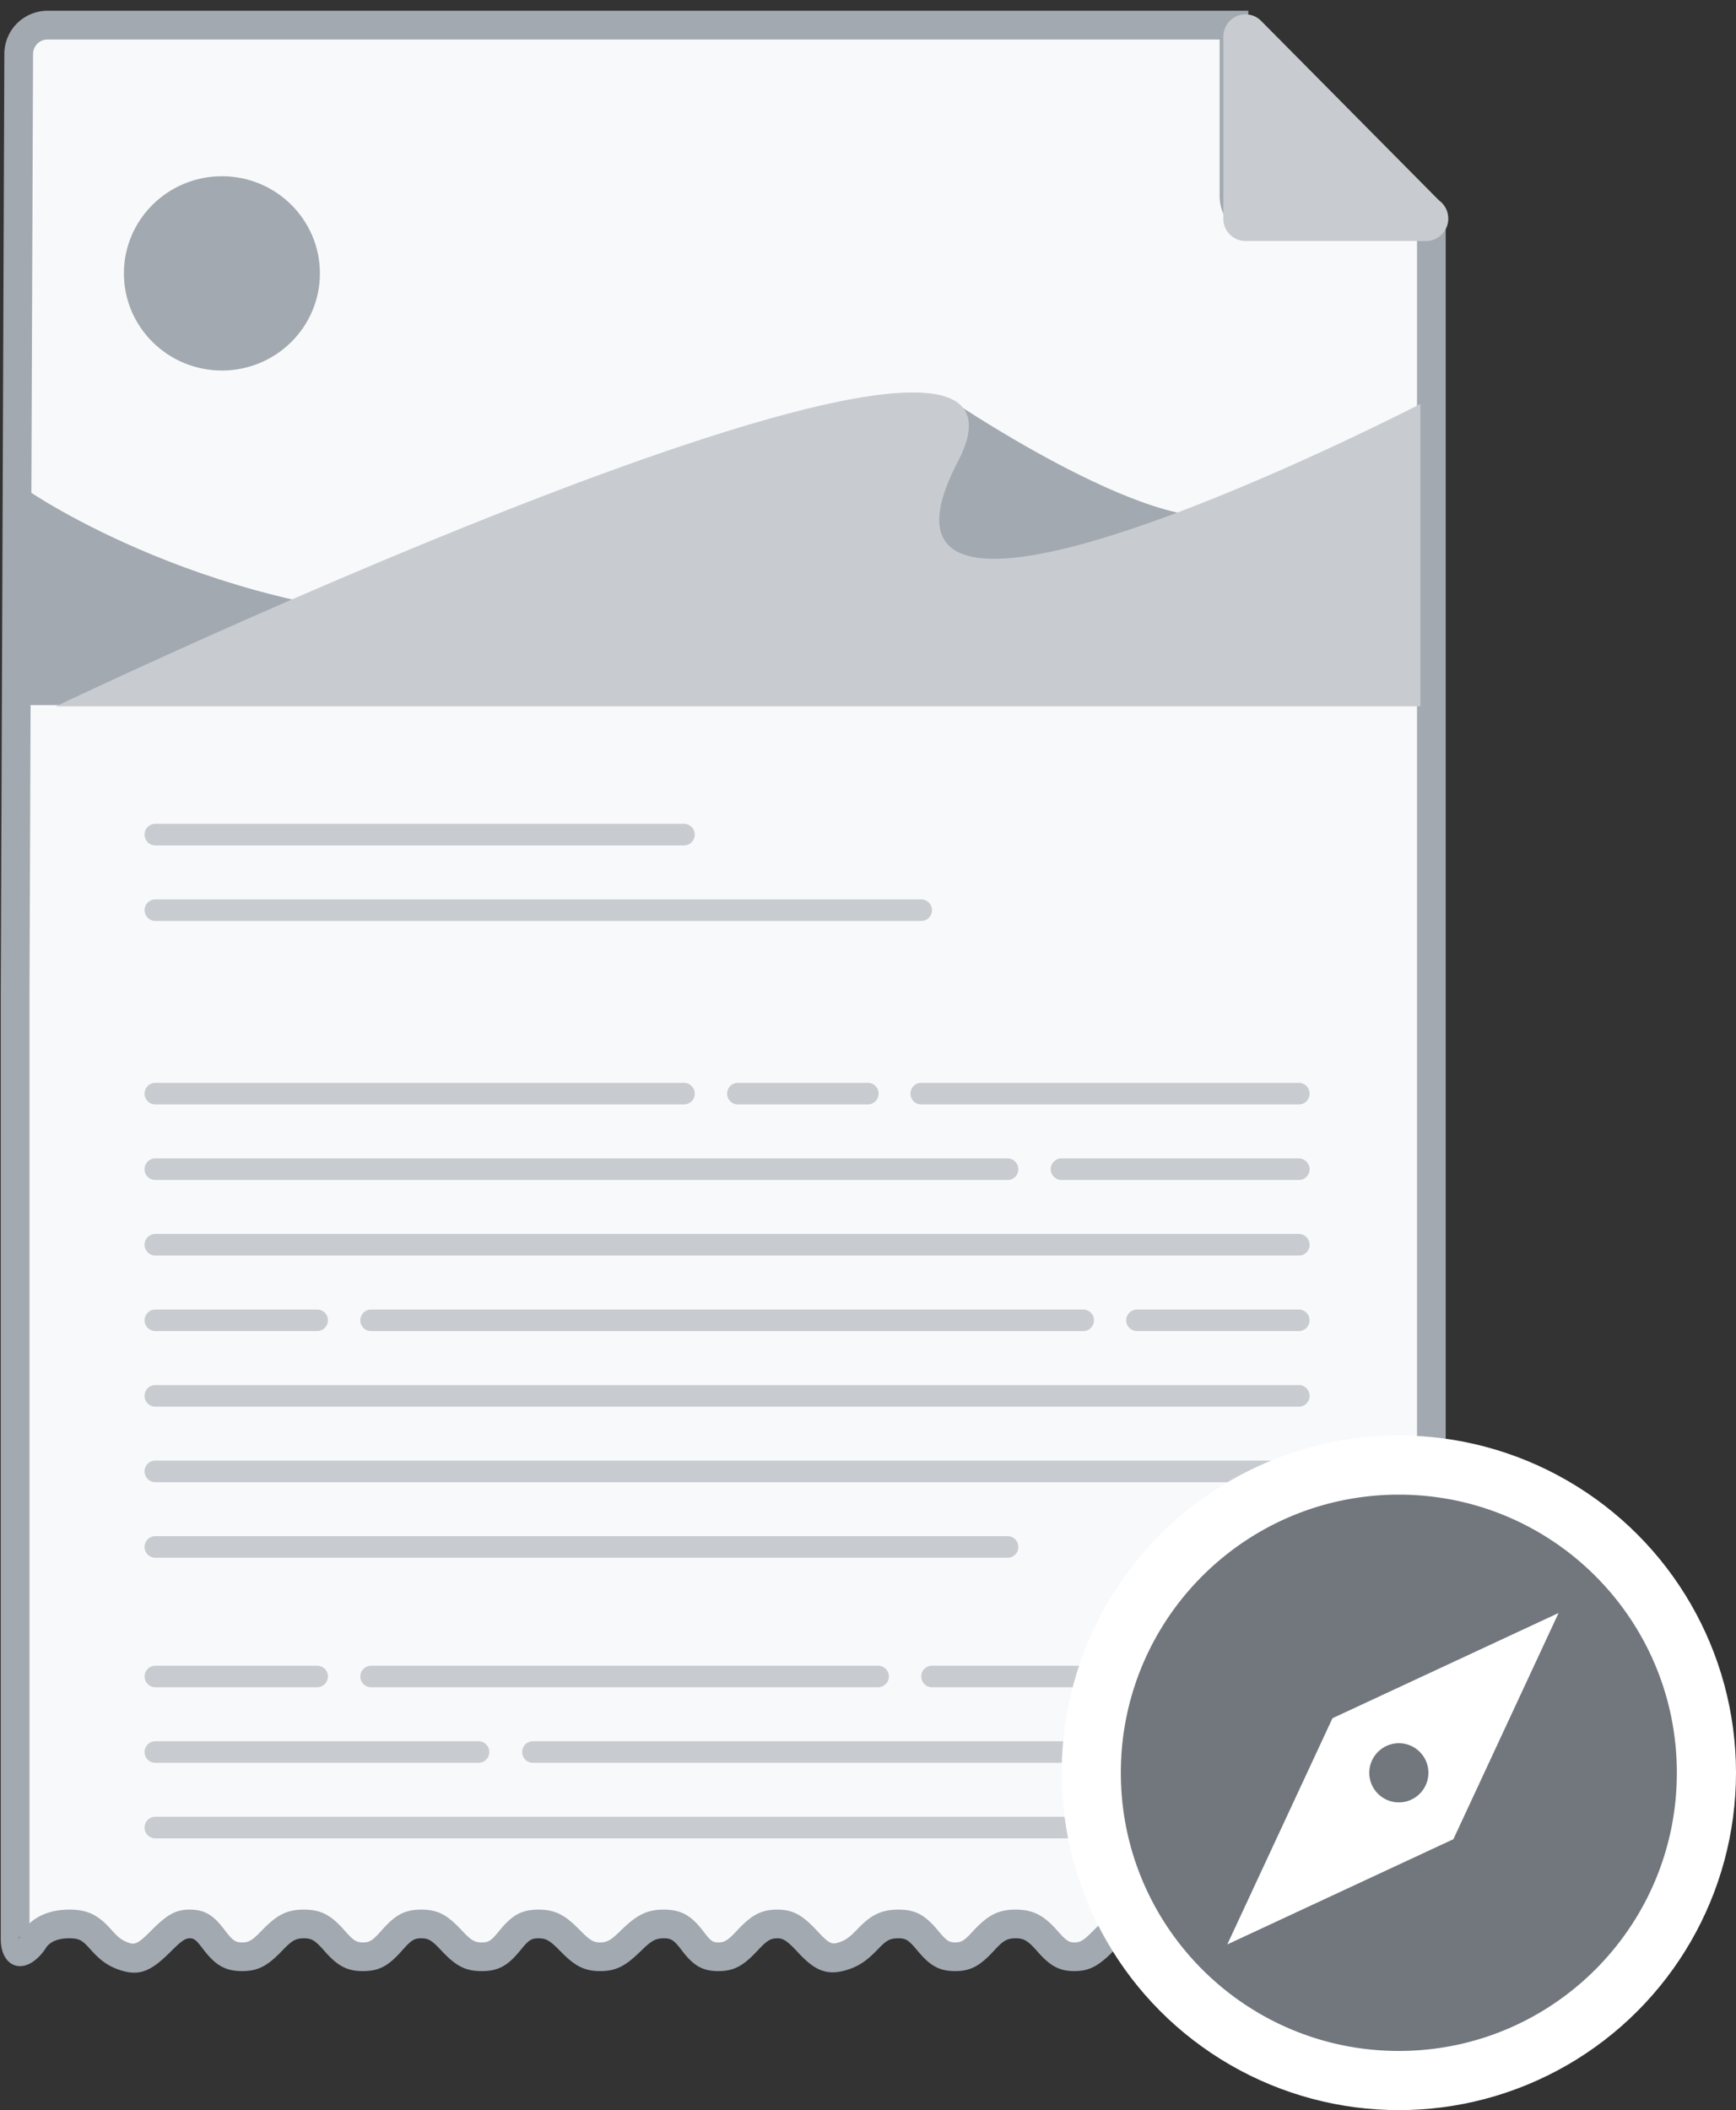 <svg xmlns="http://www.w3.org/2000/svg" width="121" height="147"><rect width="100%" height="100%" fill="#333333" stroke="none"/><g fill="none" fill-rule="evenodd"><path fill="#A2A9B1" fill-rule="nonzero" d="M99.318 135.058a2.474 2.474 0 0 0-.057-.097 2.125 2.125 0 0 1-.076-.078l.122.174h.01zm.075.012a.23.23 0 0 0 .017.011l-.017-.01zm-98.1-.012a.467.467 0 0 1 .019-.006l.086-.172a2.17 2.17 0 0 1-.071.093 2.102 2.102 0 0 0-.034.085zm.781.293a.206.206 0 0 0 .005.02l-.005-.02zM.054 69.273L.303 3.75a3.01 3.01 0 0 1 3.007-3h83.699v12.92a1 1 0 0 0 1 .992h12.757v120.404c0 2.02-1.665 2.64-3.035 1.189-.202-.307-.338-.487-.576-.68-.42-.34-.97-.546-1.703-.546-.664 0-.902.136-1.422.701-.836.904-1.39 1.302-2.276 1.548-1.292.36-2.08-.097-2.97-1.212-.685-.86-.932-1.037-1.35-1.037-.526 0-.785.165-1.412.83-.987 1.044-1.626 1.456-2.79 1.456-1.17 0-1.8-.426-2.65-1.421-.609-.711-.842-.865-1.393-.865-.58 0-.889.186-1.54.846-1.032 1.044-1.675 1.44-2.764 1.44-1.107 0-1.732-.413-2.56-1.35-.675-.765-.945-.936-1.535-.936-.595 0-.872.172-1.467.82-.971 1.056-1.61 1.466-2.746 1.466-1.185 0-1.806-.434-2.658-1.46-.568-.683-.777-.826-1.28-.826-.592 0-.84.136-1.356.664l-.255.262c-.677.685-1.266 1.084-2.17 1.326-1.317.353-2.136-.089-3.195-1.224-.776-.836-1.062-1.028-1.472-1.028-.49 0-.74.162-1.36.826-.979 1.047-1.609 1.46-2.765 1.46-1.174 0-1.784-.445-2.557-1.46-.527-.69-.72-.826-1.244-.826-.574 0-.877.181-1.567.858-1.053 1.03-1.71 1.428-2.86 1.428-1.173 0-1.82-.406-2.798-1.405-.696-.711-.97-.881-1.506-.881-.5 0-.688.132-1.212.775-.872 1.07-1.502 1.511-2.741 1.511-1.22 0-1.865-.417-2.842-1.458-.632-.673-.87-.828-1.376-.828-.496 0-.716.147-1.296.805-.93 1.055-1.563 1.481-2.77 1.481-1.186 0-1.822-.422-2.705-1.425-.622-.705-.861-.861-1.415-.861-.57 0-.844.17-1.483.835-1 1.043-1.65 1.451-2.823 1.451-1.245 0-1.916-.482-2.718-1.538-.488-.645-.626-.748-.932-.748-.307 0-.593.197-1.284.89-1.318 1.324-2.136 1.776-3.496 1.35-.84-.262-1.389-.658-1.991-1.307l-.246-.27c-.488-.535-.717-.663-1.366-.663-.702 0-1.155.175-1.45.448a.952.952 0 0 0-.224.285c-1.349 1.965-3.11 1.381-3.11-.68v-65.81z"/><path fill="#F8F9FA" d="M2.054 69.275v64.714c.666-.606 1.598-.958 2.784-.958 1.294 0 2.01.402 2.843 1.314l.235.258c.386.415.663.616 1.122.76.39.122.659-.027 1.437-.808 1.112-1.117 1.705-1.524 2.746-1.524 1.106 0 1.693.44 2.446 1.433.54.713.736.853 1.204.853.482 0 .725-.153 1.325-.778 1.037-1.08 1.728-1.508 2.98-1.508 1.27 0 1.952.443 2.866 1.482.588.667.794.804 1.255.804.475 0 .687-.143 1.259-.791.938-1.064 1.58-1.495 2.807-1.495 1.213 0 1.855.416 2.83 1.454.634.676.876.832 1.388.832.48 0 .663-.128 1.181-.764.877-1.076 1.516-1.522 2.772-1.522 1.222 0 1.894.418 2.897 1.443.67.683.923.843 1.406.843.482 0 .752-.164 1.395-.792 1.099-1.077 1.797-1.494 3.033-1.494 1.288 0 1.967.476 2.776 1.536.49.644.635.75 1.025.75.442 0 .674-.153 1.272-.792 1-1.07 1.653-1.494 2.853-1.494 1.138 0 1.808.45 2.78 1.497.758.814.972.93 1.37.823.505-.136.814-.345 1.264-.8l.249-.255c.857-.877 1.564-1.265 2.785-1.265 1.248 0 1.906.45 2.78 1.504.544.654.728.782 1.158.782.431 0 .647-.138 1.177-.716 1.034-1.124 1.752-1.57 3.036-1.57 1.29 0 2.017.459 2.92 1.48.598.679.79.806 1.175.806.41 0 .654-.15 1.219-.722 1.115-1.13 1.837-1.564 3.085-1.564 1.274 0 1.961.452 2.85 1.493.569.664.76.793 1.192.793.46 0 .697-.152 1.294-.785 1.014-1.075 1.684-1.501 2.908-1.501 1.19 0 1.886.498 2.727 1.555.63.79.743.855 1.058.767.468-.13.738-.324 1.16-.779 1.043-1.135 1.76-1.543 3.074-1.543 1.204 0 2.196.37 2.963.993.13.105.247.211.351.317V16.663H88.01a3 3 0 0 1-3-2.993V2.752H3.31a1.01 1.01 0 0 0-1.006 1.006l-.249 65.517z"/><path fill="#C8CCD1" d="M86.81 16.79a1.551 1.551 0 0 1-1.545-1.56V2.56c0-.63.377-1.201.954-1.441a1.535 1.535 0 0 1 1.684.338l12.392 12.5c.396.283.65.748.65 1.273 0 .862-.69 1.56-1.545 1.56-.008-.002-12.59 0-12.59 0z"/><g transform="translate(1.806 12.278)"><ellipse cx="13.661" cy="6.767" fill="#A2A9B1" rx="6.83" ry="6.767"/><path fill="#A2A9B1" d="M64.778 15.79s16.463 11.089 20.167 7.009c3.704-4.08 0 5.923 0 5.923H52.439l12.339-12.933zM0 21.805s13.12 9.163 31.404 9.163 4.474 5.874 4.474 5.874H.04L0 21.805z"/><path fill="#C8CCD1" d="M2.084 36.931s71.864-34.262 62.86-17.018c-9.005 17.244 32.253-4.05 32.253-4.05V36.93H2.084z"/></g><path fill="#C8CCD1" d="M10.077 63.406c0-.415.336-.752.755-.752h53.377a.752.752 0 1 1 0 1.504H10.832a.752.752 0 0 1-.755-.752zm0 18.045c0-.415.327-.752.748-.752H70.23c.413 0 .748.334.748.752a.745.745 0 0 1-.748.752H10.825a.748.748 0 0 1-.748-.752zm0 40.602c0-.416.34-.752.746-.752H33.39a.753.753 0 0 1 0 1.504H10.823a.747.747 0 0 1-.746-.752zm26.316 0c0-.416.336-.752.755-.752h53.377a.752.752 0 1 1 0 1.504H37.148a.752.752 0 0 1-.755-.752zM10.077 91.977c0-.415.342-.751.761-.751h11.26c.42 0 .76.333.76.751a.757.757 0 0 1-.76.752h-11.26a.755.755 0 0 1-.761-.752zm68.42 0c0-.415.343-.751.762-.751h11.26c.42 0 .76.333.76.751a.757.757 0 0 1-.76.752h-11.26a.755.755 0 0 1-.761-.752zm-53.383 0c0-.415.34-.751.743-.751H75.5a.752.752 0 0 1 0 1.504H25.857a.745.745 0 0 1-.743-.753zM10.077 116.79c0-.415.342-.751.761-.751h11.26c.42 0 .76.333.76.751a.757.757 0 0 1-.76.752h-11.26a.755.755 0 0 1-.761-.752zm54.135 0c0-.415.332-.751.744-.751h26.332c.41 0 .744.333.744.751a.747.747 0 0 1-.744.752H64.956a.746.746 0 0 1-.744-.752zm-39.098 0c0-.415.342-.751.753-.751h35.337a.75.75 0 0 1 .752.751.755.755 0 0 1-.752.752H25.867a.75.75 0 0 1-.753-.752zM91.28 81.451a.75.75 0 0 1-.753.752h-16.54a.757.757 0 0 1-.752-.752.75.75 0 0 1 .752-.752h16.54c.408 0 .753.337.753.752zm-81.203 26.316c0-.415.327-.752.748-.752H70.23c.413 0 .748.334.748.752a.745.745 0 0 1-.748.752H10.825a.748.748 0 0 1-.748-.752zm40.601-31.579c0-.415.339-.752.757-.752h9.013a.753.753 0 1 1 0 1.504h-9.013a.753.753 0 0 1-.757-.752zm12.782 0c0-.415.332-.752.744-.752h26.332c.41 0 .744.334.744.752a.747.747 0 0 1-.744.752H64.204a.746.746 0 0 1-.744-.752zm-53.383 0c0-.415.331-.752.749-.752h36.848a.75.75 0 0 1 .749.752.748.748 0 0 1-.75.752H10.827a.748.748 0 0 1-.75-.752zm0 26.316c0-.415.327-.752.752-.752h79.699a.75.75 0 0 1 .752.752.746.746 0 0 1-.752.752h-79.7a.75.75 0 0 1-.751-.752zm0-5.263c0-.416.327-.752.752-.752h79.699a.75.75 0 0 1 .752.752.746.746 0 0 1-.752.751h-79.7a.75.75 0 0 1-.751-.751zm0 30.075c0-.415.327-.752.752-.752h79.699a.75.75 0 0 1 .752.752.746.746 0 0 1-.752.752h-79.7a.75.75 0 0 1-.751-.752zm0-40.602c0-.415.327-.752.752-.752h79.699a.75.75 0 0 1 .752.752.746.746 0 0 1-.752.752h-79.7a.75.75 0 0 1-.751-.752zm0-28.571c0-.415.331-.752.749-.752h36.848a.75.75 0 0 1 .749.752.748.748 0 0 1-.75.752H10.827a.748.748 0 0 1-.75-.752z"/><g transform="translate(74 100)"><circle cx="23.5" cy="23.5" r="23.5" fill="#FFF"/><path fill="#72777D" d="M23.5 21.439a2.067 2.067 0 0 0-2.061 2.061 2.061 2.061 0 1 0 2.061-2.061zm0-17.316c-10.706 0-19.377 8.671-19.377 19.377 0 10.696 8.671 19.377 19.377 19.377s19.377-8.68 19.377-19.377c0-10.706-8.671-19.377-19.377-19.377zm3.801 24.003l-15.757 7.33 7.33-15.757 15.758-7.33-7.33 15.757z"/></g></g></svg>